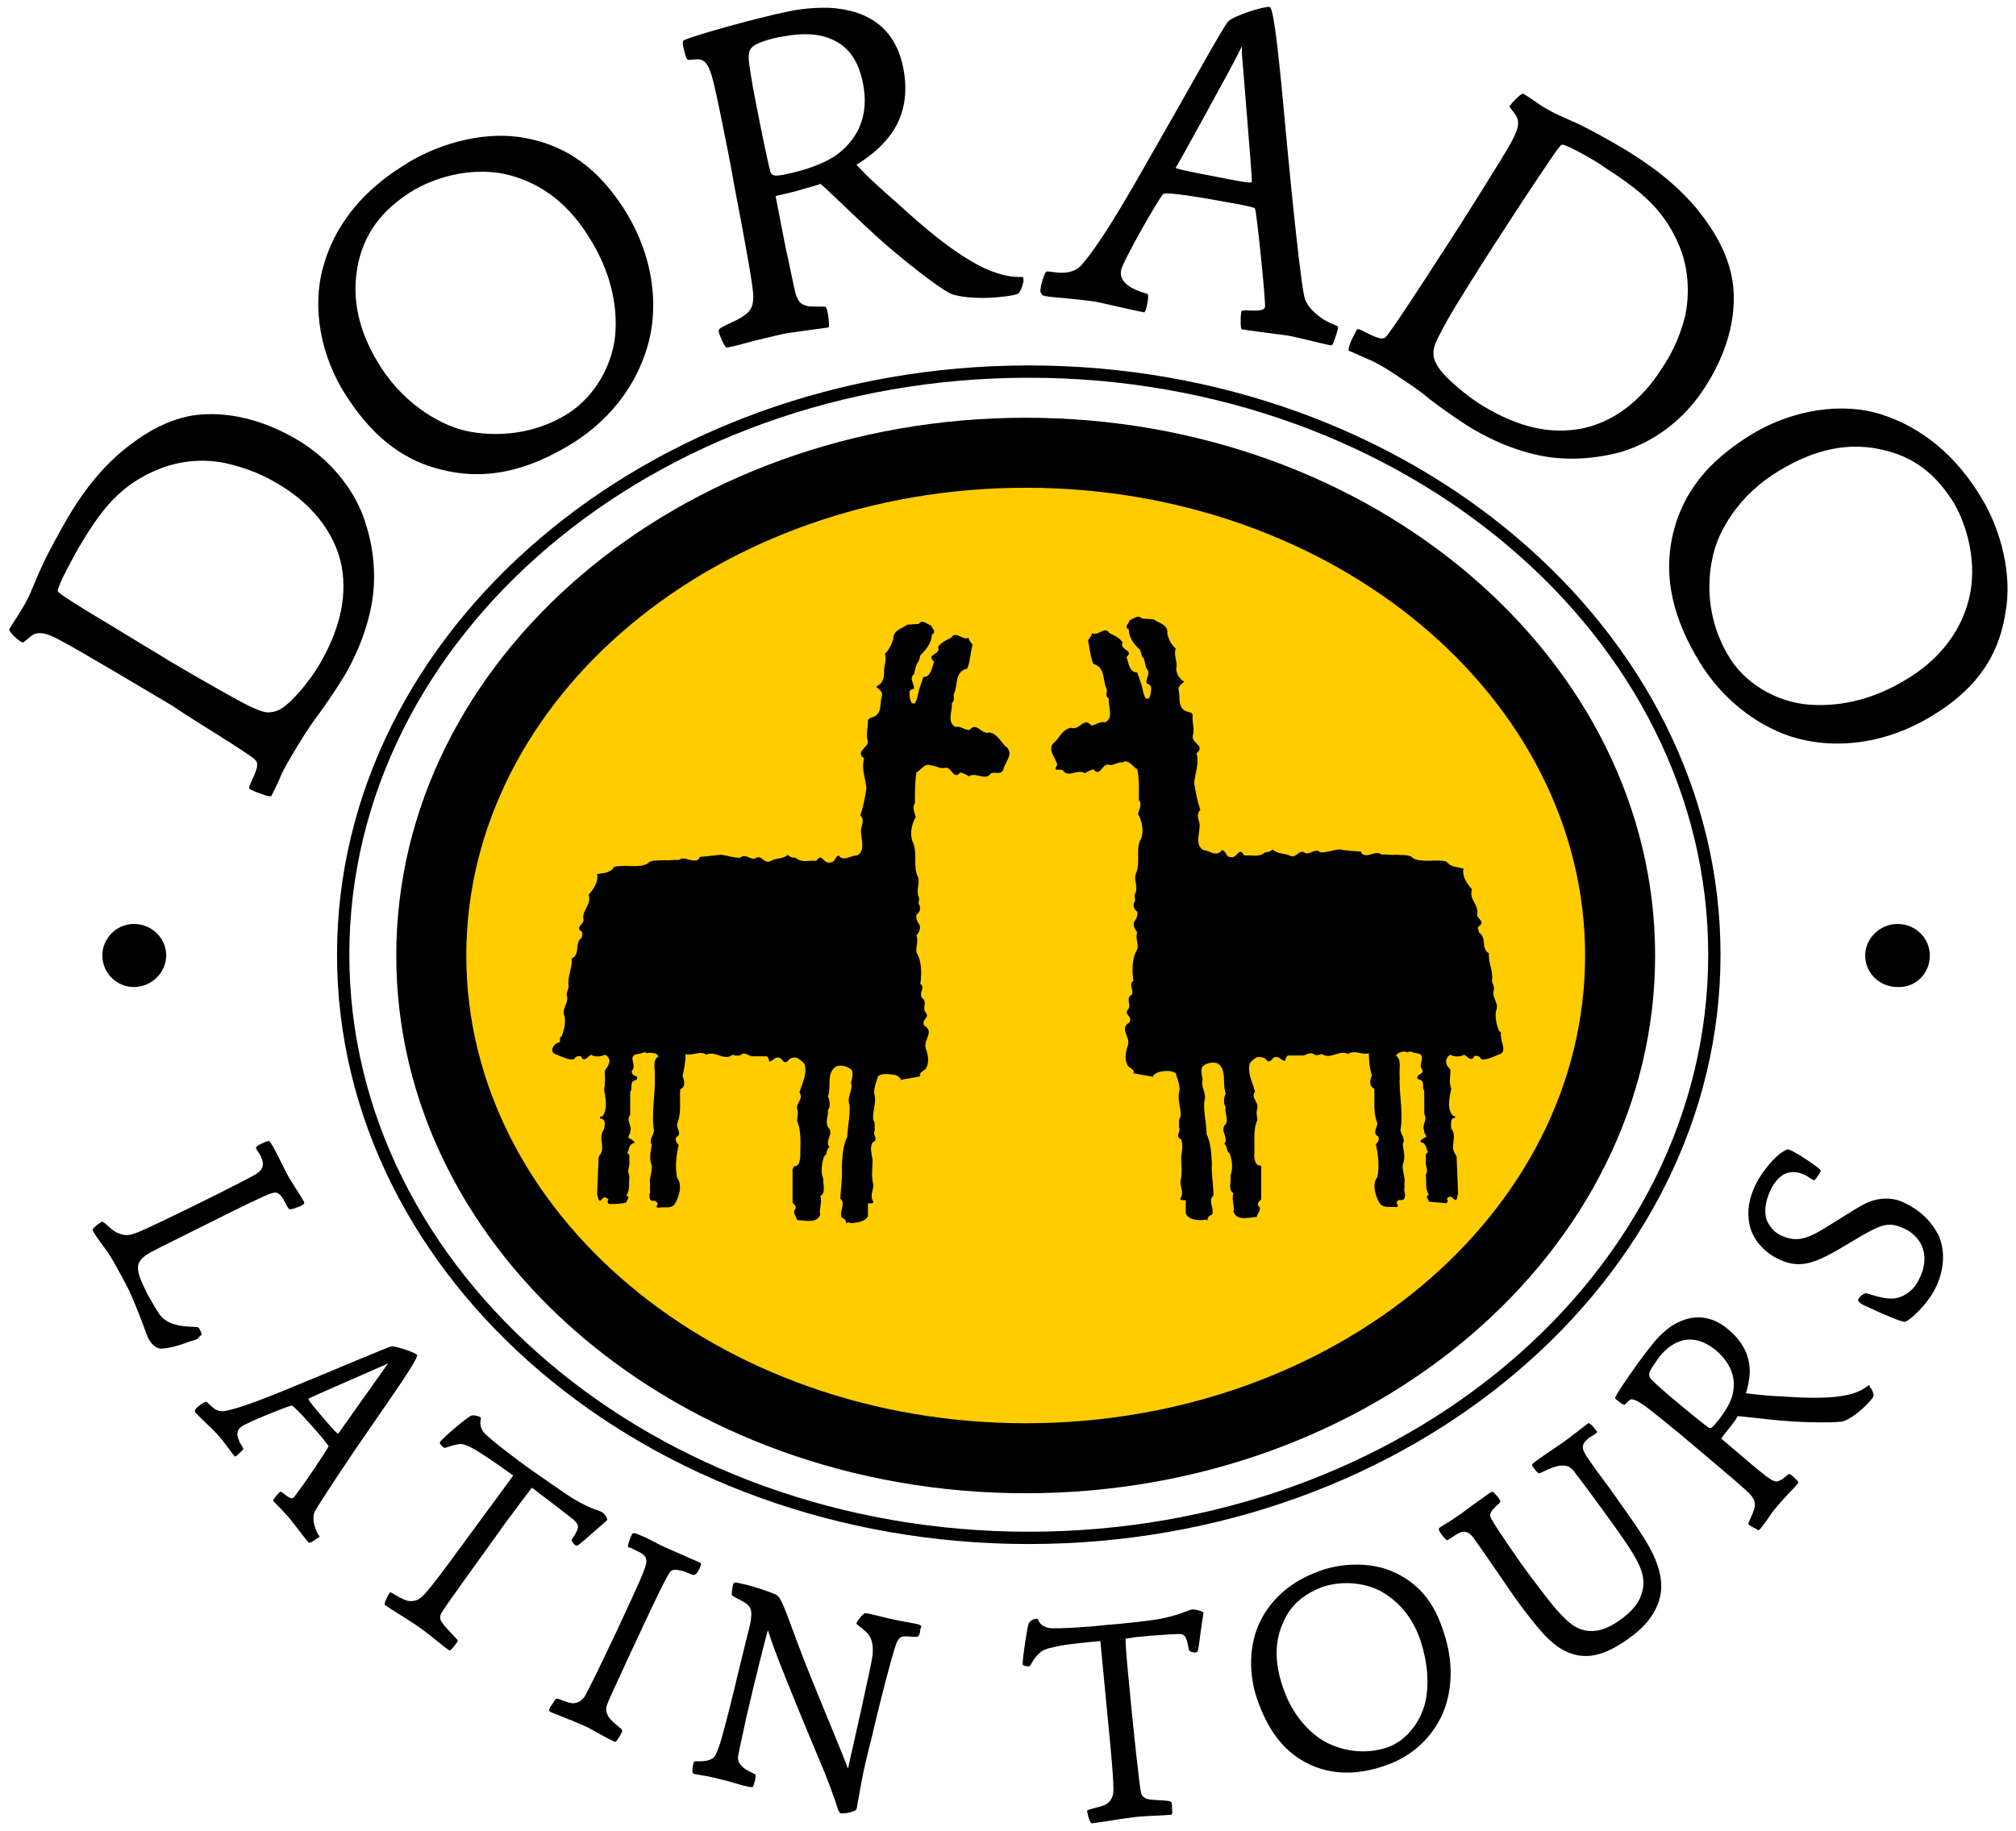 <?xml version="1.0" encoding="utf-8"?>
<!-- Generator: Adobe Illustrator 24.0.0, SVG Export Plug-In . SVG Version: 6.00 Build 0)  -->
<svg version="1.1" id="Ebene_1" xmlns="http://www.w3.org/2000/svg" xmlns:xlink="http://www.w3.org/1999/xlink" x="0px" y="0px"
	 viewBox="0 0 262 238" style="enable-background:new 0 0 262 238;" xml:space="preserve">
<style type="text/css">
	.st0{fill:#FFCC00;}
</style>
<g>
	<g>
		<path class="st0" d="M133.3,54.9c-44.8,0-81.2,31.1-81.2,69.4c0,38.2,36.4,69.4,81.2,69.4c44.8,0,81.2-31.1,81.2-69.4
			C214.5,86,178,54.9,133.3,54.9z"/>
	</g>
	<g>
		<path d="M43.8,124.1c0,42.2,40.3,76.6,89.9,76.6c49.6,0,89.9-34.4,89.9-76.6c0-42.2-40.3-76.6-89.9-76.6
			C84.2,47.5,43.8,81.9,43.8,124.1z M133.7,49.1c48.7,0,88.3,33.6,88.3,75c0,41.4-39.6,75-88.3,75c-48.7,0-88.3-33.7-88.3-75
			C45.4,82.7,85,49.1,133.7,49.1z"/>
		<path d="M138.1,100.1c0.7,1.1,1.9-0.2,2.9,0.4c0.3-0.2,0.7-0.4,1.1-0.5c0.9,1.1,1.1-0.8,2-0.6c0.6,0.2,1.1-0.4,1.8-0.3
			c0.8-0.5,1.3,0.6,1.9,0.9c0.3,1.4,0.2,2.7,0.2,4c0.5,0.5,0,1.3-0.1,1.8c0.5,0.9,0.8,2.2,0.4,3.2c-0.8,1.3,0,3.1-0.7,4.6
			c-0.3,0.9,0.4,1.7-0.1,2.6c-0.2,0.3,0.2,0.8-0.1,1.1c-0.2,0.5,0,0.9,0.4,1.2c0.1,0.5-0.1,0.9-0.4,1.3c-0.2,0.5,0.1,1,0.4,1.4
			c-0.3,0.7,0.2,1.5,0,2.2c-0.7,1.1-0.7,2.8-0.5,4.1c-0.7,0.4,0.1,1.2-0.2,1.8c-0.9,0.4,0,1.4-0.5,1.9c-0.6,0.7,0.6,0.8,0.2,1.7
			c-1.4,0.8,0.1,1.8-0.2,2.9c-0.3,0.9-0.5,1.7-0.1,2.6c0.2,0.5,1,0.5,0.8,1.1h0c0.9,0.2,1.8,0.3,2.7,0.5c-0.1,0-0.1-0.1-0.2-0.1
			c0.2-0.3,0.6-0.5,1-0.6c0.6-0.1,1.4-0.2,2,0.2c0.2,0.8,0.5,1.3,0.5,2.2c-0.4,1.3,0.3,2.4,0.1,3.5c-0.3,0.4-0.1,0.8-0.2,1.3
			c0.4,0.5-0.6,1.2,0.3,1.6c0.3,0.8,0.1,1.5,0,2.3c0,1.1,0.2,2.1-0.1,3.2c0,0.8,0.5,1.4,0,2.2c0,0.3,0.4,0.2,0.7,0.2v1.7
			c0.3,0.8,1.3,0.9,2.1,0.9c0.3,0,0.6-0.2,0.7,0.1c0-0.4,0.3-0.8,0.6-0.8c0.4-0.8-0.6-1.8,0.2-2.5c0-1.5-0.3-2.8-0.2-4.2
			c-0.1-1.2-0.1-2.6-0.7-3.8c0-1.5-0.4-2.7-0.3-4.2c0.4-1.1-0.5-1.8-0.2-2.9c-0.1-0.4-0.3-1.3,0-1.7c0.5-0.4,1.2-0.6,1.9-0.4
			c1.3,0.8,0.6,2.6,1.1,3.9c-0.2,0.5-0.4,1.3,0,1.8c-0.2,0.8,0.4,1.5,0,2.2c-0.9,0.9,0.5,1.7-0.2,2.6c0.5,0.3,0.2,0.9,0.7,1.2
			c0.3,0.8,0.5,2,0.1,2.9c0.2,0.8-0.4,1.8,0.4,2.3c-0.3,0.8,0.2,1.7,0,2.4c0.5,1.3,2,0.7,3,0.7c0.1-0.5,0.8-1,0.2-1.5
			c-0.1-0.4,0.2-0.6,0.4-0.8v-4.3l-0.1-0.1c-0.7,0-0.7-0.7-0.8-1.1c0.1-1.6-0.2-3.5,0.4-4.8c0-0.5-0.2-0.9,0-1.5
			c0.2-0.9-0.9-1.4-0.3-2.2c-0.3-1.2-1-2.4-0.7-3.6c0.2-0.4,0.6-0.7,1-0.9c0.4,0,1,0,1.2,0.4c0.5,0.5,0.7-0.3,1.1-0.4
			c0.6-0.1,0.7,0.4,1.3,0.5c0.1-0.2,0.1-0.6,0.4-0.7l1.9,0c0.4,0,0.9-0.5,1.4-0.2c0.3,0.3,0.8,0.1,1.1,0c1.1,0.8,2.2-0.6,3.4,0
			c0.9-0.6,1.8,0.2,2.7-0.1c0,1,0.1,2,0.4,2.9c-0.3,0.6-0.4,1.4,0.3,1.7c0.1,1.6-0.2,3,0.4,4.5c0,0.6-0.7,1.3,0.1,1.7
			c0.2,0.4,0,0.8-0.3,1c0.3,1.4,0.5,2.9,0.2,4.3c-0.7,0.9-0.3,2.4,0.3,3.4c0.5,0.7,1.3,0.4,2.2,0.5c0.3-0.1,0.1-0.4,0-0.5
			c0-0.3,0.3-0.5,0.6-0.4c0.5,0,0.5-0.5,0.5-0.8c-0.2-0.4,0-1-0.1-1.3c0.2-0.7-0.3-1.7-0.2-2.5c0.4-1,0.1-1.8,0-2.7
			c0.4-0.6-0.2-1.2-0.3-1.8c0.4-2.2-0.2-4.8-0.1-7c-0.1-0.9,0.3-2.2-0.5-2.7l0.3-0.3c0.4-0.2,0.9-0.3,1.2-0.1
			c0.4-0.3,0.8,0.1,1.2,0.1c1.5,0.2,0,1.5,0.8,2.2c0,0.4-0.3,0.5-0.6,0.7c-0.2,0.2-0.1,0.5,0.1,0.5c0.9,0.2,0.3,1.1,0.7,1.5l0,3
			c0.5,0.8-0.4,1.4,0,2.2c-0.1,0.4,0.6,0.8,0,0.9c-0.2,0.2-0.7,0.3-0.4,0.6c0.7,0.1,0.6,0.8,0.9,1.3c-0.5,0.1-0.2,0.8-0.3,1.1
			c-0.1,0.7,0.4,1.2,0,1.8c0.1,0.9-0.1,1.9,0.4,2.6c-0.6,0.2,0,0.6,0,0.9c0.8,0.1,1.5,0.1,2.2,0.2c0.3-0.1,0.3-0.4,0.1-0.6
			c0.1,0,0.2-0.2,0.3-0.2c0.4-0.2,0.5,0.2,0.8,0.4c0.4-0.1,0.2-0.5,0.4-0.8l-0.2-4.9l-0.3-0.5c-0.5-0.9,0.4-2.2-0.4-3.1
			c0-0.5-0.2-1.4,0.5-1.4c0.1-0.3-0.2-0.2-0.3-0.3c-0.8-0.9-0.4-2.4-0.2-3.5c-0.3-0.8-0.1-1.6-0.1-2.4c-0.1-0.3-0.5-0.5-0.5-0.8
			c-0.2-0.5,0.1-1,0.5-1.2c0.5,0.3,1.2,0.3,1.8,0c0.4,0.2,0.9,1,1.3,0.2c0.4-0.2,0.8,0.1,0.9,0.4c0.7,0.1,1.5-0.3,2.2-0.6
			c1.3-0.3,0.3-1.7,0.4-2.3c-0.2-0.3,0.2-0.6-0.3-0.8c-0.3-0.8-0.5-1.7-0.4-2.5c0.5-1.1-0.5-1.7-0.3-2.7c0.2-0.4-0.1-0.8-0.2-1.3
			c0.2-1.3-0.5-2.3-0.4-3.6c-1.1-0.6-0.2-2-1.3-2.7c0-0.4-0.3-0.5,0-0.8c1-0.7-0.5-1-0.2-1.7c0.1-1.2-1.1-1.8-0.7-3.1
			c-0.7-0.8-1.3-1.7-1.1-2.7c-0.8-0.2-1.7-0.2-2.2-0.9c-1.4-0.4-2.8,0.2-4.3-0.4c-0.5-0.6-1.5-0.4-2.2-0.5c-0.7,0.1-1.3-0.1-1.9,0
			c-0.8-0.6-1.6,0.3-2.4,0c-0.2-0.1-0.3-0.2-0.3-0.4c-0.9-0.1-1.9-0.1-2.8-0.3c-0.9,0.1-1.6,0.4-2.5,0.4c-0.7-0.7-1.4,0.5-2.1,0
			c-0.7-0.4-1.1,0.9-1.9,0.4c-0.7-0.3-1.7-0.2-2.2-0.8c-0.3,0.3-0.7,0.4-1,0.4c-0.8,0.7-1.7,0.3-2.7,0.4c-0.7-1.3-0.9,0.5-1.8,0.2
			c-0.6,0-0.5-0.8-1.1-0.9c-0.7,1-1.7,0-2.4,0c-1.2-0.7-0.4-2.3-0.5-3.4c-0.1-0.6-0.5-1.3,0.1-1.8c-0.4-1.2-0.6-2.3-0.8-3.5
			c0.1-1.3,0.7-2.6,0.3-3.9c1.2-0.9-0.6-1.3-0.5-2.2c0.3-0.9-0.1-1.8,0-2.7c0-0.4-0.4-0.4-0.7-0.5c-1.3-0.4-0.9-1.8-1.1-2.7
			c-0.2-0.6,0.4-0.9,0.7-1.2c-0.1-0.1-0.4-0.2-0.5-0.4c-0.4-0.4-0.6-1-0.5-1.5c0.1-0.8-0.4-1.6-0.1-2.4c-0.6-0.5-0.9-1.2-1.1-1.9
			c0.2-1.2-1.1-1.4-1.8-1.9l-1.5-0.1c-0.5-0.6-1.1,0.1-1.6,0.2c0,0.4-0.8,0.9-0.1,1.2c0,1.1,0.7,2,1.5,2.7c0.1,0.3,0.1,0.8,0.4,1
			c0.2,0.4,0.2,0.9,0.4,1.4c0.6,0.6-0.1,1.2,0,1.9c0.2,0.1,0.5,0.2,0.6,0.5c0,0.5,0,1-0.3,1.5c-0.1,0-0.3,0-0.4,0
			c-0.4-0.7-0.4-1.6-0.7-2.2h0c-0.1-0.4-0.3-0.8-0.4-1.2c-1.1,0-1.1-1.3-1.4-2c1.1-0.9-1-0.9-0.5-1.9c-0.4-0.6-1.1-0.9-1.7-1.2
			c-0.7-1-1.3,0.4-2.3,0c0,0.4-0.3,0.6-0.5,0.9c0.2,1,0.3,2.2,0.7,3.1c1.6,0.4,1.2,2.3,1.7,3.2c0.2,0.4-0.3,0.9,0.3,1.3
			c-0.1,1.1,0.7,2.5-0.5,3.1c-0.7-0.2-1.2,0.4-1.8,0.4c-0.9-1.2-1.5,0.7-2.6,0.3c-1.2,0.2-1.5,1.4-2.3,2c-0.8,0.9,0.3,1.9,0.5,2.8
			C136.8,100.4,137.5,99.9,138.1,100.1z"/>
		<path d="M133.3,194.1c45.1,0,81.8-31.4,81.8-69.9c0-38.5-36.7-69.9-81.8-69.9c-45.1,0-81.8,31.4-81.8,69.9
			C51.5,162.8,88.2,194.1,133.3,194.1z M133.3,63.4c40.1,0,72.7,27.3,72.7,60.8c0,33.6-32.6,60.8-72.7,60.8s-72.7-27.3-72.7-60.8
			C60.6,90.7,93.2,63.4,133.3,63.4z"/>
		<path d="M72.4,137.1c0.7,0.3,1.5,0.7,2.2,0.6c0.1-0.3,0.5-0.5,0.9-0.4c0.4,0.9,0.9,0,1.3-0.2c0.5,0.3,1.2,0.3,1.8,0
			c0.4,0.1,0.8,0.7,0.5,1.2c0,0.3-0.4,0.6-0.5,0.9c0,0.8,0.1,1.6-0.1,2.4c0.2,1.1,0.5,2.6-0.2,3.5c-0.1,0-0.4,0-0.3,0.3
			c0.8,0,0.6,0.9,0.5,1.4c-0.8,1,0.1,2.2-0.4,3.1l-0.3,0.5l-0.2,4.9c0.2,0.2,0,0.6,0.4,0.8c0.3-0.2,0.3-0.6,0.8-0.4
			c0.1,0,0.2,0.2,0.3,0.2c-0.2,0.2-0.2,0.5,0.1,0.6c0.8,0,1.5,0,2.2-0.2c0-0.3,0.6-0.7,0-0.9c0.5-0.7,0.3-1.7,0.4-2.6
			c-0.4-0.7,0.1-1.2,0-1.8c-0.1-0.3,0.2-1-0.3-1.1c0.3-0.5,0.2-1.2,0.9-1.3c0.2-0.3-0.3-0.4-0.5-0.6c-0.6-0.1,0.1-0.6,0-0.9
			c0.3-0.8-0.6-1.4,0-2.2l0-3c0.4-0.4-0.2-1.3,0.7-1.5c0.2,0,0.3-0.4,0.1-0.5c-0.4-0.1-0.6-0.3-0.6-0.7c0.8-0.7-0.7-2,0.8-2.2
			c0.5,0,0.8-0.4,1.2-0.1c0.3-0.1,0.8-0.1,1.2,0.1l0.3,0.3c-0.9,0.5-0.4,1.7-0.5,2.7c0.1,2.2-0.5,4.8-0.1,7
			c-0.1,0.6-0.7,1.2-0.3,1.8c-0.1,0.9-0.4,1.7,0,2.7c0.1,0.8-0.4,1.8-0.2,2.5c-0.1,0.4,0.1,1-0.1,1.3c0,0.3,0,0.8,0.5,0.8
			c0.3-0.1,0.5,0.2,0.6,0.4c-0.1,0.1-0.3,0.4,0,0.5c0.8-0.2,1.7,0.2,2.2-0.5c0.6-1,1-2.5,0.3-3.4c-0.3-1.4-0.1-2.9,0.2-4.3
			c-0.3-0.2-0.5-0.7-0.3-1c0.8-0.4,0-1.1,0.1-1.7c0.6-1.5,0.3-2.9,0.4-4.5c0.7-0.3,0.6-1.1,0.3-1.7c0.2-0.9,0.4-1.8,0.4-2.9
			c0.9,0.3,1.9-0.5,2.7,0.1c1.2-0.6,2.3,0.9,3.4,0c0.3,0.1,0.8,0.2,1.1,0c0.5-0.4,0.9,0.1,1.4,0.2l1.9,0c0.3,0.1,0.3,0.5,0.4,0.7
			c0.5-0.1,0.7-0.7,1.3-0.5c0.4,0.1,0.5,0.9,1.1,0.4c0.2-0.4,0.8-0.5,1.2-0.4c0.4,0.3,0.8,0.5,1,0.9c0.3,1.3-0.4,2.5-0.7,3.6
			c0.6,0.9-0.5,1.3-0.3,2.2c0.2,0.5,0,0.9,0,1.5c0.6,1.4,0.4,3.2,0.4,4.8c-0.1,0.4-0.1,1.1-0.8,1.1L103,152v4.3
			c0.1,0.2,0.5,0.4,0.4,0.8c-0.5,0.5,0.1,1,0.2,1.5c1,0,2.5,0.5,3-0.7c-0.2-0.8,0.3-1.6,0-2.4c0.8-0.5,0.3-1.6,0.4-2.3
			c-0.4-0.8-0.2-2,0.1-2.9c0.5-0.3,0.2-0.9,0.7-1.2c-0.7-0.9,0.7-1.7-0.2-2.6c-0.4-0.7,0.1-1.5,0-2.2c0.4-0.5,0.2-1.3,0-1.8
			c0.5-1.3-0.3-3,1.1-3.9c0.7-0.2,1.4,0,1.9,0.4c0.4,0.4,0.1,1.3,0,1.7c0.3,1.1-0.6,1.8-0.2,2.9c0.1,1.4-0.2,2.6-0.3,4.2
			c-0.6,1.2-0.6,2.6-0.7,3.8c0.1,1.4-0.1,2.7-0.2,4.2c0.8,0.6-0.2,1.7,0.2,2.5c0.3,0,0.6,0.4,0.6,0.8c0.1-0.4,0.5-0.1,0.7-0.1
			c0.8-0.1,1.7-0.2,2.1-0.9v-1.7c0.3,0,0.7,0.1,0.7-0.2c-0.5-0.8,0-1.4,0-2.2c-0.3-1.1-0.1-2.2-0.1-3.2c-0.1-0.8-0.4-1.6,0-2.3
			c0.9-0.4-0.1-1,0.3-1.6c-0.1-0.5,0.1-0.9-0.2-1.3c-0.2-1.1,0.5-2.3,0.1-3.5c0-0.9,0.3-1.4,0.5-2.2c0.5-0.4,1.3-0.3,2-0.2
			c0.4,0,0.8,0.3,1,0.6c-0.1,0-0.1,0.1-0.2,0.1c0.9-0.2,1.8-0.3,2.7-0.5h0c-0.2-0.6,0.6-0.7,0.8-1.1c0.4-0.9,0.2-1.7-0.1-2.6
			c-0.3-1.1,1.2-2.1-0.2-2.9c-0.4-0.9,0.8-0.9,0.2-1.7c-0.5-0.5,0.3-1.5-0.5-1.9c-0.4-0.7,0.5-1.4-0.2-1.8c0.2-1.3,0.2-3-0.5-4.1
			c-0.1-0.8,0.3-1.5,0-2.2c0.3-0.4,0.6-0.8,0.4-1.4c-0.3-0.4-0.5-0.8-0.4-1.3c0.4-0.3,0.6-0.7,0.4-1.2c-0.3-0.4,0.1-0.8-0.1-1.1
			c-0.4-0.9,0.2-1.7-0.1-2.6c-0.7-1.4,0-3.2-0.7-4.6c-0.4-1-0.1-2.3,0.4-3.2c-0.1-0.5-0.5-1.3-0.1-1.8c0-1.3,0-2.6,0.2-4
			c0.6-0.3,1.1-1.3,1.9-0.9c0.6,0,1.2,0.5,1.8,0.3c0.9-0.2,1.1,1.7,2,0.6c0.4,0.1,0.8,0.3,1.1,0.5c1-0.6,2.2,0.7,2.9-0.4
			c0.6-0.2,1.3,0.3,1.6-0.5c0.2-0.9,1.3-1.9,0.5-2.8c-0.8-0.6-1.2-1.8-2.3-2c-1,0.4-1.7-1.5-2.6-0.3c-0.7,0-1.2-0.6-1.8-0.4
			c-1.2-0.6-0.4-2-0.5-3.1c0.5-0.4,0.1-0.9,0.3-1.3c0.5-0.9,0-2.8,1.7-3.2c0.4-0.9,0.4-2.1,0.7-3.1c-0.2-0.3-0.5-0.5-0.5-0.9
			c-0.9,0.4-1.6-1-2.3,0c-0.6,0.3-1.3,0.6-1.7,1.2c0.5,1-1.7,0.9-0.5,1.9c-0.3,0.8-0.4,2-1.4,2c-0.1,0.4-0.3,0.8-0.4,1.2h0
			c-0.3,0.7-0.3,1.6-0.7,2.2c-0.1,0.1-0.3,0-0.4,0c-0.3-0.5-0.3-1-0.3-1.5c0.1-0.3,0.4-0.3,0.6-0.4c0-0.7-0.7-1.3,0-1.9
			c0.1-0.5,0.2-1,0.4-1.4c0.3-0.3,0.3-0.7,0.4-1c0.8-0.8,1.5-1.7,1.5-2.7c0.7-0.4,0-0.8-0.1-1.2c-0.5-0.1-1.1-0.9-1.6-0.2l-1.5,0.1
			c-0.6,0.5-1.9,0.7-1.8,1.9c-0.3,0.7-0.5,1.3-1.1,1.9c0.3,0.8-0.2,1.7-0.1,2.4c0,0.5-0.1,1.1-0.5,1.5c-0.1,0.1-0.4,0.2-0.5,0.4
			c0.3,0.3,0.9,0.6,0.7,1.2c-0.3,0.9,0.1,2.2-1.1,2.7c-0.3,0.1-0.7,0.2-0.7,0.5c0,0.9-0.3,1.9,0,2.7c0,0.8-1.7,1.3-0.5,2.2
			c-0.4,1.3,0.2,2.6,0.3,3.9c-0.2,1.2-0.4,2.4-0.8,3.5c0.6,0.5,0.2,1.2,0.1,1.8c-0.1,1.1,0.7,2.7-0.5,3.4c-0.7-0.1-1.8,0.9-2.4,0
			c-0.5,0.1-0.4,0.9-1.1,0.9c-0.9,0.3-1.1-1.4-1.8-0.2c-1-0.1-1.9,0.3-2.7-0.4c-0.4,0-0.8-0.1-1-0.4c-0.6,0.6-1.6,0.4-2.2,0.8
			c-0.9,0.5-1.2-0.8-1.9-0.4c-0.7,0.5-1.4-0.7-2.1,0c-0.9,0-1.7-0.3-2.5-0.4c-0.9,0.1-1.9,0.2-2.8,0.3c0,0.2-0.1,0.3-0.3,0.4
			c-0.9,0.3-1.6-0.6-2.4,0c-0.6-0.1-1.2,0.1-1.9,0c-0.7,0.1-1.7-0.1-2.2,0.5c-1.4,0.6-2.8,0-4.3,0.4c-0.5,0.8-1.4,0.8-2.2,0.9
			c0.2,1-0.4,1.9-1.1,2.7c0.4,1.3-0.8,1.9-0.7,3.1c0.3,0.7-1.2,1.1-0.2,1.7c0.2,0.3,0,0.5,0,0.8c-1,0.7-0.1,2.1-1.3,2.7
			c0.1,1.3-0.6,2.3-0.4,3.6c0,0.5-0.4,0.9-0.2,1.3c0.2,1-0.8,1.6-0.3,2.7c0.1,0.9-0.1,1.7-0.4,2.5c-0.4,0.2-0.1,0.5-0.3,0.8
			C72.1,135.5,71.1,136.8,72.4,137.1z"/>
		<path d="M13.3,124.2c0,2.3,1.9,4.1,4.1,4.1c2.3,0,4.2-1.9,4.2-4.1c0-2.3-1.9-4.1-4.2-4.1C15.1,120.1,13.3,122,13.3,124.2z"/>
		<path d="M250.8,124.2c0-2.3-1.9-4.1-4.2-4.1c-2.3,0-4.2,1.9-4.2,4.1c0,2.3,1.9,4.1,4.2,4.1C249,128.4,250.8,126.5,250.8,124.2z"/>
		<path d="M26.2,173.5c0-0.1,0-0.3-0.2-0.6c-0.1-0.2-0.2-0.4-0.4-0.4c-0.9-0.1-3.7,0.1-4.9-1.7c-0.3-0.4-0.9-1.5-1.5-2.5
			c-0.5-1-1-2.1-1.1-2.5c-0.4-1.3-0.1-1.9,0.8-2.6c0.3-0.3,3.2-1.7,5.6-2.9c3.2-1.6,8-4,9.8-4.8c0.9-0.4,1.5-0.6,1.8-0.4
			c0.8,0.4,1.2,2.1,1.6,2.1c0.2,0,0.8-0.2,1.3-0.4c0.5-0.3,0.6-0.3,0.5-0.6c-0.4-0.8-1.9-2.9-2.4-4c-1.5-3-1.9-3.8-2.2-3.9
			c-0.1,0-0.6,0.2-1,0.4c-0.6,0.3-0.7,0.4-0.6,0.6c0.1,0.3,0.4,0.6,0.6,1c0.3,0.7,0.6,1.5-0.6,2.3c-0.3,0.2-2.8,1.5-5,2.6
			c-4.2,2.1-9.4,4.6-10.2,4.9c-1.2,0.5-1.8,0.6-2.7,0.2c-0.9-0.3-1.7-1.4-2.1-1.5c-0.1,0-0.1,0-0.2,0.1c-0.2,0.1-0.6,0.4-0.8,0.6
			c-0.3,0.3-0.3,0.3-0.2,0.5c0.2,0.5,1.2,1.8,2,2.9c0.7,1.1,1.5,2.6,2.3,4.1c0.5,0.9,1.1,2.4,1.7,3.9c0.5,1.2,1,2.8,1.2,3.1
			c0.4,0.8,1.1,1.3,1.6,1.3c0.8,0,2.1-0.3,3.4-0.8c0.5-0.2,1.1-0.3,1.4-0.5C25.9,173.7,26.1,173.6,26.2,173.5z"/>
		<path d="M47.9,185.9c2.6-3.8,6.6-9.4,6.3-9.8c-0.3-0.3-2.6-1.1-3.3-1.1c-0.5,0.1-7.1,2.9-10,4.1c-3,1.2-8.6,3.7-11.6,4.3
			c-0.5,0.1-0.9,0-1.3-0.2c-0.5-0.3-1.1-1-1.2-1c-0.1,0-0.7,0.3-1,0.6c-0.1,0.1-0.3,0.2-0.4,0.4c-0.1,0.1-0.1,0.2,0,0.4
			c0.5,0.6,2.1,2,2.9,2.9c0.6,0.6,1.9,2.5,2.2,2.8c0.1,0.1,0.3-0.1,0.6-0.4c0.3-0.3,0.6-0.5,0.5-0.7c-0.7-1-1.1-2.1-0.3-2.7
			c0.5-0.5,6.3-2.8,6.6-2.8c0.4,0.1,2.6,2.6,3.3,3.4c0.7,0.8,1.5,1.8,1.5,1.9c0,0.2-4.1,6.3-4.6,6.7c-0.4,0.3-1.4-0.8-1.6-0.8
			c0,0-0.1,0-0.2,0.1c-0.3,0.3-0.9,1-0.8,1.1c0.2,0.2,1.8,1.8,2.4,2.6c0.5,0.6,1.6,2.1,2.2,2.8c0.1,0.1,0.1,0,0.3,0
			c0.3-0.2,0.9-0.6,1.1-0.7c0.1-0.1-0.1-0.2-0.3-0.6c-0.3-0.7-0.7-1.8-0.3-2.7C41.4,195.5,46,188.6,47.9,185.9z M42.7,185.1
			c-0.8-0.9-2.8-3.2-2.6-3.3c0.3-0.2,9.3-4.1,9.5-4.2c0.3-0.1,0.6-0.3,0.9-0.4c-0.2,0.2-0.3,0.3-0.4,0.5c-0.5,0.7-5.7,8-6.1,8.6
			C43.9,186.5,43.4,185.9,42.7,185.1z"/>
		<path d="M75.1,198.3c0.1,0.7-0.8,1.7-0.8,1.9c0,0.2,0.2,0.4,0.4,0.6c0.1,0.1,0.2,0.1,0.3,0.1c0.3-0.1,1.4-1.1,2.3-1.9
			c0.7-0.6,1.4-1.2,1.6-1.4c0.1-0.2-0.3-0.8-0.6-1c-0.4-0.3-1.3-0.3-3.8-1.8c-0.7-0.4-4.4-3-5.7-3.9c-1.4-1-5.4-4-6-4.8
			c-0.6-0.9-0.3-1.5-0.3-1.7c0-0.1,0-0.1-0.1-0.2c-0.2-0.1-0.7-0.3-1.1-0.2c-0.5,0.1-3.6,2.8-4.1,3.4c-0.1,0.2,0.1,0.5,0.4,0.7
			c0.1,0.1,0.2,0.1,0.2,0.1c0.2,0,1.3-0.5,2.2-0.5c0.6,0.1,1.6,0.6,2.5,1.2c0.8,0.5,3.4,2.3,4.2,2.9c-8.1,11-10.2,14-11.6,15.5
			c-0.6,0.6-1.1,0.9-2,0.8c-0.6-0.1-1.6-0.7-2.1-1c-0.2-0.1-0.3-0.2-0.4,0c-0.4,0.6-0.7,1.4-0.6,1.5c0.8,0.6,3.2,2,4.6,3
			c1.4,1,3,2.4,3.6,2.8c0.2,0.1,0.2,0.2,0.3,0.1c0.2-0.1,0.6-0.6,0.8-0.9c0.3-0.4,0.2-0.4,0-0.6c-0.4-0.5-1.3-1.3-1.7-1.9
			c-0.4-0.5-0.5-0.8-0.3-1.3c0.3-0.7,5.3-7.5,8.5-12c1.2-1.6,3.2-4.3,3.3-4.4c0.1,0,0.5,0.3,1.1,0.8c1.5,1.1,3.9,3,4.3,3.3
			C74.9,197.9,75,198,75.1,198.3z"/>
		<path d="M90.9,203.9c0.3-0.7,0.3-0.7-0.2-0.9c-1.1-0.5-3.2-1.4-4.1-1.8c-0.7-0.3-1.6-0.8-2.6-1.3c-0.9-0.4-1.6-0.7-1.7-0.6
			c-0.1,0-0.2,0.2-0.3,0.4c-0.2,0.5-0.4,1.1-0.4,1.3c0,0.1,0.2,0.2,0.4,0.2c0.3,0.2,0.8,0.4,1.2,0.6c0.5,0.3,0.8,0.6,0.8,1.1
			c0.1,0.7-1.3,3.6-3.8,9c-2.5,5.3-3.6,7.5-4.2,8.6c-0.4,0.6-1,0.9-1.6,0.9c-0.9-0.1-1.9-0.7-2.1-0.6c-0.1,0-0.5,0.7-0.8,1.1
			c-0.2,0.5-0.2,0.5,0.2,0.7c0.7,0.3,2.6,1,4.4,1.8c0.7,0.3,2.8,1.6,3.6,1.9c0.1,0.1,0.3,0.1,0.3,0.1c0.1,0,0.6-0.8,0.8-1.2
			c0.1-0.2,0.1-0.3-0.1-0.5c-1.1-0.9-1.8-1.5-1.9-2.3c-0.1-0.5,0.2-1.1,0.5-1.8c0.2-0.4,1.9-4.2,3.7-8c2-4.3,3.8-8.1,4.2-8.4
			c0.3-0.2,0.7-0.2,1.5,0c0.5,0.1,1.3,0.6,1.5,0.5C90.5,204.7,90.7,204.3,90.9,203.9z"/>
		<path d="M119.2,211.1c-0.9-0.2-1.9-0.3-4-0.8c-0.8-0.2-1.6-0.4-2.1-0.5c-0.3-0.1-0.5-0.1-0.7-0.1c-0.3,0.1-1,1-1.1,1.3
			c0,0.2,0.5,0.4,1,0.9c0.5,0.4,1.3,1.1,1.1,3.2c-0.1,1.2-3,13.9-3.2,14.8c-0.8-2.2-2.6-6.4-4.7-11.6c-2.9-7.1-3.7-10.5-4.6-11
			c-0.9-0.4-2.9-1.1-4.3-1.4c-0.4-0.1-0.9-0.2-1.1-0.2c-0.1,0-0.3,0.3-0.3,0.7c-0.1,0.4-0.1,0.8-0.1,0.9c0.1,0.2,0.6,0.4,1.7,1
			c0.9,0.6,0.9,1.2,0.8,2.1c0,0.5-0.4,1.8-0.8,3.5c-0.9,3.6-1.7,7.2-2.7,10.9c-0.5,1.9-1,3.4-1.4,3.7c-1,0.7-2.3,0.3-2.5,0.5
			c0,0-0.1,0.2-0.1,0.3c-0.1,0.4-0.2,1.1,0,1.2c0.1,0.1,0.1,0.1,0.2,0.1c0.5,0.1,2,0.3,3.4,0.7c1.4,0.3,2.7,0.8,3.4,0.9
			c0.4,0.1,0.6,0.1,0.7,0.1c0.1-0.1,0.2-0.4,0.3-0.8c0.1-0.3,0.1-0.7,0.1-0.8c-0.2-0.3-2.2-0.7-2.3-2.2c0-0.3,0.5-2.5,1.1-5.3
			c1.1-4.8,2.7-11.1,2.8-11.3c0.5,1.6,1.1,3.2,2.3,6.2c2,5,3.4,8.3,4.9,11.9c1.4,3.4,1.8,5,2,5.4c0.1,0.2,0.2,0.3,0.3,0.3
			c0.5,0.1,1.6-0.2,1.9-0.4c0.1-0.1,0.2-0.3,0.2-0.6c0.1-0.6,0.3-1.7,0.6-3.3c0.2-1.1,0.7-3.3,1.3-5.6c1.2-5.2,2.6-10.4,2.9-11.3
			c0.3-1,0.5-1.5,0.9-1.7c0.5-0.3,2.2,0.2,2.3-0.2c0.1-0.1,0.2-0.5,0.2-0.8C119.8,211.3,119.8,211.3,119.2,211.1z"/>
		<path d="M155,209.2c-0.5,0-1.2,0.6-4.1,1.2c-0.8,0.2-5.3,0.7-6.9,0.8c-1.7,0.2-6.7,0.6-7.7,0.4c-1.1-0.2-1.3-0.9-1.4-1.1
			c-0.1-0.1-0.1-0.1-0.2-0.1c-0.2,0-0.8,0.2-1,0.6c-0.2,0.4-0.8,4.5-0.8,5.3c0,0.2,0.4,0.3,0.8,0.3c0.1,0,0.2-0.1,0.2-0.1
			c0.1-0.2,0.6-1.2,1.4-1.8c0.5-0.4,1.6-0.6,2.6-0.8c1-0.2,4.1-0.5,5.1-0.6c1.3,13.6,1.7,17.2,1.7,19.3c0,0.8-0.2,1.4-0.9,1.9
			c-0.5,0.3-1.6,0.5-2.2,0.7c-0.2,0.1-0.4,0.1-0.3,0.3c0.1,0.7,0.4,1.5,0.6,1.5c1-0.1,3.8-0.6,5.5-0.8c1.8-0.2,3.8-0.2,4.6-0.3
			c0.2,0,0.3,0,0.3-0.1c0.1-0.2,0-0.8,0-1.2c0-0.4-0.1-0.4-0.4-0.5c-0.6-0.1-1.9-0.1-2.5-0.2c-0.6-0.1-0.9-0.3-1.1-0.8
			c-0.2-0.7-1.1-9.1-1.6-14.6c-0.2-2-0.5-5.3-0.4-5.5c0,0,0.6-0.1,1.3-0.2c1.8-0.2,4.9-0.4,5.4-0.4c0.5,0,0.7,0,0.9,0.2
			c0.5,0.5,0.5,1.8,0.7,2c0.1,0.1,0.5,0.2,0.7,0.2c0.1,0,0.2,0,0.3-0.1c0.2-0.2,0.3-1.8,0.5-3c0.1-0.9,0.3-1.8,0.3-2.1
			C156.2,209.4,155.4,209.2,155,209.2z"/>
		<path d="M180.8,204.2c-2.9-1.2-6.6-1-9.3,0c-3.6,1.3-6.2,3.5-7.7,6.5c-1.5,3-1.6,7-0.3,10.5c1.2,3.3,3,6.2,6.2,7.9
			c3.6,1.9,7.3,1.5,10.6,0.3c2.5-0.9,5-2.7,6.6-5.5c1.6-2.7,2.4-7.1,0.6-12.1C186.4,208.4,184.4,205.7,180.8,204.2z M185.2,221.4
			c-0.7,2.7-2.6,4.9-4.8,5.7c-2.3,0.8-5.1,0.8-7.8-0.5c-1.9-0.9-4.4-3.2-5.7-6.8c-1.2-3.2-1.4-6.2-0.1-9c1.1-2.5,3-3.7,5-4.5
			c2-0.7,4.9-0.8,7.4,0.4c2.3,1.2,4.3,3.3,5.4,6.5C185.5,216,185.8,218.8,185.2,221.4z"/>
		<path d="M211.2,196.3c-2.1-3-2.7-3.8-3.9-5.4c-1.4-2-1.8-2.5-1.5-3.2c0.1-0.3,0.4-0.5,0.7-0.8c0.2-0.1,0.5-0.3,0.8-0.5
			c0.3-0.2,0.3-0.3,0.1-0.5c-0.4-0.6-0.9-1-1-0.9c-0.5,0.4-1.8,1.4-3,2.3c-1.3,0.9-3.1,2.1-3.9,2.7c-0.5,0.4-0.5,0.4-0.1,0.9
			c0.2,0.3,0.5,0.6,0.6,0.6c0.1,0.1,2-1.1,3.2-1c0.8,0,1.2,0.5,1.7,1.2c1,1.3,3.2,4.3,4.5,6.1c2.1,2.9,3.1,4.5,3.6,5.6
			c0.6,1.3,0.8,2.5,0.3,3.9c-0.3,1-1.2,2.2-2.8,3.3c-1.4,1-2.7,1.5-4,1.4c-1.2-0.1-2.2-0.6-3.6-2.1c-1.3-1.3-3.8-4.8-4.3-5.4
			c-0.7-0.9-4.3-6.1-4.8-7.1c-0.3-0.5-0.1-0.9,0.5-1.5c0.3-0.3,0.6-0.5,0.7-0.7c0-0.1-0.2-0.5-0.5-0.8c-0.5-0.6-0.5-0.6-1.1-0.2
			c-0.8,0.6-2,1.4-3.3,2.4c-1.1,0.8-2.4,1.6-2.9,1.9c-0.3,0.2-0.3,0.3,0.1,0.9c0.2,0.3,0.6,0.7,0.7,0.8c0.2,0,0.6-0.3,1.2-0.7
			c0.7-0.4,1-0.5,1.5-0.3c0.3,0.1,0.8,0.6,1,1c0.9,1.2,2.5,3.6,5.2,7.5c1,1.4,3.1,4.2,4.4,5.4c1.5,1.4,3.3,2.4,5.6,2.1
			c1.4-0.2,2.9-0.9,4.6-2.1c1-0.7,2.1-1.6,2.9-2.7c1.6-2.2,2-4.5,0.8-7.5C214.5,201,212.7,198.4,211.2,196.3z"/>
		<path d="M242.8,180.1c-0.4,0.3-0.9,0.7-2.2,1.1c-2.6,0.7-6.2,0.5-9.2,0.3c-0.8,0-3-0.2-4.5-0.4c0.2-0.6,0.5-1.9,0.5-2.8
			c0-2.2-1-4-2.8-5.5c-2.1-1.8-4.6-2.1-7.1-0.6c-0.7,0.4-2,1.5-2.8,2.6c-1.6,1.9-4.8,6.6-4.8,6.9c0,0.1,0.1,0.2,0.4,0.4
			c0.3,0.3,0.7,0.5,0.8,0.5c0.1,0,0.6-0.6,0.8-0.7c0.5-0.1,1.2,0.4,1.8,0.8c0.6,0.4,4.2,3.3,7,5.7c3.8,3.2,6.3,5.3,6.8,5.9
			c0.6,0.7,0.7,1.2,0.4,2.1c-0.1,0.3-0.4,0.9-0.6,1.4c-0.1,0.2-0.1,0.3,0,0.4c0.2,0.2,1.1,0.6,1.2,0.7c0.1,0,0.2-0.1,0.3-0.2
			c0.4-0.5,0.8-1.1,1.1-1.5c0.3-0.5,0.7-1,1.4-1.8c0.4-0.5,1.7-1.8,2.3-2.5c0.1-0.1,0.1-0.1,0.1-0.2c0-0.2-0.4-0.5-0.7-0.8
			c-0.2-0.2-0.4-0.3-0.5-0.3c-0.1,0-0.7,0.6-1.1,0.8c-0.4,0.2-0.7,0.3-1.4-0.2c-0.4-0.2-2.2-1.7-3-2.4l-3.3-2.8
			c0-0.1,0.5-0.7,1.3-1.7c0.4-0.5,0.8-1.1,0.8-1.2c0.1-0.1,3.4,0.4,6.3,0.6c2.1,0.2,6.9,0.3,7.6,0c1.2-0.5,2.6-1.7,3.5-2.8
			c0.2-0.2,0.3-0.4,0.3-0.5c0-0.2-0.2-0.9-0.5-1.1C243,180,242.9,180,242.8,180.1z M225.2,181.1c-0.2,1.2-1.2,2.7-2.2,3.9
			c-0.3,0.3-0.5,0.7-0.9,0.6c-0.2-0.1-2.7-2.1-4.7-3.8c-1.2-1-2.2-1.9-2.6-2.3c-0.4-0.4-0.6-0.7-0.4-1.2c0.3-0.6,0.8-1.3,1.3-2
			c0.9-1.1,1.9-1.8,3.1-2.1c1.1-0.2,2.5-0.1,4.3,1.4C224.7,177,225.7,178.9,225.2,181.1z"/>
		<path d="M247.6,156.4c-1.7-0.9-3.6-0.7-5.1,0c-1.8,0.9-5.1,3.2-6.7,4c-1.6,0.8-2.8,0.9-4.3,0.2c-0.7-0.3-1.4-0.9-1.9-2
			c-0.3-0.9-0.3-2.2,0.5-3.9c1.2-2.5,2.9-2.7,4.4-2c0.5,0.2,0.9,0.6,1.2,0.7c0.2,0.1,0.7-0.8,0.9-1.1c0-0.1,0.1-0.1-0.1-0.3
			c-0.5-0.5-2.6-1.9-3.6-2.4c-0.3-0.1-0.4-0.2-0.6-0.2c-1.4,0.5-3.2,2.8-4,4.3c-0.7,1.4-1.3,3-1,5.1c0.3,2.3,2.1,4,3.7,4.8
			c2.2,1.1,3.9,0.9,6.3-0.3c2.4-1.2,5.2-3.2,7.1-3.9c1.5-0.5,2.4,0,3.3,0.4c1,0.5,1.9,1.5,2.2,2.5c0.4,1.3,0.2,2.6-0.5,4
			c-0.6,1.3-1.7,2.1-2.8,2.4c-1.5,0.4-3.8-0.6-4.1-0.6c-0.3,0-0.9,0.5-1,0.8c-0.1,0.3,0.3,0.5,0.6,0.7c2.8,1.3,5.1,2.3,5.5,2.2
			c0.7-0.2,2.9-2.3,3.9-4.3c1.2-2.4,1.3-4.8,0.5-6.8C251,158.7,249.5,157.3,247.6,156.4z"/>
		<path d="M33.2,98.8c0.4,0.4,0.2,1.1-0.1,1.8c-0.6,1.5-0.9,1.8-0.6,2c0.2,0.1,0.8,0.4,1.5,0.6c0.7,0.3,1.2,0.4,1.3,0.2
			c0.2-0.4,1-2,1.3-2.8c0.4-0.8,0.9-1.7,1.5-2.7c0.9-1.5,2.1-3.5,3.2-4.9c0.8-1.1,2.2-3.1,3.3-4.9c2-3.3,3.3-6.9,3.8-10.2
			c0.5-3.3,0.1-6.9-0.9-9.9c-0.7-2.4-3-7.3-8.8-10.8c-6.4-3.8-11.6-3.6-14.2-3.1c-2.7,0.6-5.1,1.8-7.7,3.8c-2.5,1.9-5.3,4.8-8,9.4
			c-0.7,1.2-2.6,4.6-3.3,6.2c-1.2,2.5-1.5,3.9-2.8,5.9c-0.6,1-1.1,1.7-1.5,2.4c-0.1,0.2,1,1.4,1.7,1.7c0.2,0.1,0.8-0.7,1.6-1.1
			c0.9-0.3,1.9,0,3.8,1.1c0.9,0.4,9.5,5.5,14.2,8.3C24.6,93.3,32.5,98,33.2,98.8z M11.6,79.6c-3.1-1.9-4.1-2.6-4.1-2.8
			c0-0.7,2.2-4.7,2.6-5.4c2.9-4.9,5.4-8.5,11-10.6c2.5-0.9,5.3-1.2,8.2-0.6c3.1,0.7,5.2,1.7,7,2.8c3.9,2.3,7.2,6,8.1,10.6
			c0.8,4.4-0.5,8.7-2.9,12.8c-1,1.7-2.6,3.7-3.9,4.9c-1.1,1-1.8,1.3-2.9,1.3c-0.9-0.1-2.3-0.8-3.8-1.6c-1.7-0.9-9-5.1-10.2-5.9
			C18.5,83.8,14.8,81.5,11.6,79.6z"/>
		<path d="M57.6,61.1c6.5,1.6,12.3-0.6,17.3-3.8c3.8-2.5,7.2-6.3,8.9-11.2C85.6,41.2,85.5,34,81,27c-3.2-4.9-7.3-8.3-13.6-9.2
			c-5.2-0.7-11,1.1-15.1,3.8C46.9,25,43.4,29.5,42,34.7c-1.5,5.3-0.3,11.6,2.9,16.6C47.9,56,51.8,59.8,57.6,61.1z M46.6,34
			c1-4.3,3.6-7,6.7-9c3-1.9,7.7-3.3,12.2-2.4c4.2,0.9,8,3.4,10.9,8c2.4,3.7,3.8,7.9,3.6,12.3c-0.2,4.4-2.7,8.6-6.1,10.8
			c-3.4,2.2-8,3.3-12.9,2.4c-3.3-0.6-8.1-3.2-11.4-8.2C46.7,43.4,45.5,38.9,46.6,34z"/>
		<path d="M89.4,7.8c0.2,0,1.4-0.2,1.8,0c0.8,0.3,1.2,1.6,1.5,2.8c0.3,1.1,1.8,8.2,2.8,13.9c1.5,7.8,2.4,12.9,2.4,14
			c0,1.5-0.4,2.1-1.8,2.9c-0.5,0.3-1.5,0.7-2.2,1.1c-0.4,0.2-0.5,0.3-0.5,0.6c0.1,0.5,0.7,1.8,0.9,2c0.1,0.1,0.3,0.1,0.6,0
			c1-0.2,2.3-0.6,3.1-0.8c0.9-0.2,2-0.5,3.8-0.9c1.1-0.2,4.2-0.6,5.6-0.8c0.2,0,0.3-0.1,0.3-0.1c0.1-0.2,0-0.9-0.1-1.7
			c-0.1-0.5-0.2-0.8-0.3-0.9c-0.2-0.1-1.5,0-2.3-0.1c-0.7-0.2-1.2-0.3-1.6-1.6c-0.2-0.7-0.9-4.3-1.3-6l-1.3-6.7
			c0.1-0.1,1.5-0.3,3.5-0.9c1-0.3,2.2-0.6,2.3-0.7c0.2,0,4,3.8,7.4,6.9c2.5,2.3,8.6,7.2,9.9,7.5c2.2,0.6,5.2,0.5,7.6,0.1
			c0.5-0.1,0.8-0.2,0.9-0.3c0.2-0.2,0.7-1.3,0.6-1.9c0-0.1,0-0.2-0.3-0.2c-0.9,0-1.8,0-4-0.8c-4.1-1.7-8.6-5.6-12.1-8.8
			c-1-0.9-3.6-3.1-5.3-5c0.9-0.5,2.7-1.8,3.7-3c2.4-2.6,3.1-5.9,2.4-9.5c-0.8-4.3-3.5-7.2-8.6-7.8c-1.4-0.2-4.2-0.1-6.4,0.4
			c-4,0.8-13.3,3.4-13.6,3.8c-0.1,0.2-0.1,0.4,0,0.8C89,7,89.2,7.7,89.4,7.8z M98.2,5.8c1-0.5,2.4-0.9,3.8-1.1
			c2.3-0.4,4.4-0.4,6.3,0.5c1.7,0.8,3.3,2.4,3.9,5.9c0.6,3.3-0.2,6.5-3.3,8.9c-1.7,1.3-4.5,2.2-7,2.7c-0.7,0.1-1.4,0.3-1.7-0.2
			c-0.2-0.3-1.2-5.2-2-9.3c-0.5-2.5-0.8-4.5-0.9-5.5C97.3,6.9,97.3,6.3,98.2,5.8z"/>
		<path d="M135.9,38.5c1.2,0.2,4.9,0.4,6.9,0.8c1.4,0.3,5.2,1.2,5.9,1.3c0.1,0,0.3-0.5,0.4-1.1c0.1-0.6,0.2-1.2,0-1.3
			c-2.1-0.6-3.7-1.5-3.4-3.1c0.2-1.1,5.1-9.7,5.5-9.9c0.6-0.3,6.2,0.7,7.8,1c1.8,0.3,3.9,0.7,4.1,0.9c0.2,0.3,1.4,11.9,1.3,12.8
			c-0.1,0.8-2.7,0.3-3,0.5c0,0-0.1,0.1-0.1,0.3c-0.1,0.6-0.1,2.1,0.1,2.1c0.4,0.1,4.3,0.6,5.8,0.8c1.4,0.2,4.2,1,5.8,1.3
			c0.1,0,0.2-0.1,0.3-0.4c0.2-0.5,0.6-1.6,0.6-2c0-0.1-0.3-0.2-1-0.5c-1.1-0.5-2.7-1.6-3.3-3.1c-0.5-1.4-1.8-14.4-2.3-19.7
			c-0.7-7.4-1.6-18.2-2.3-18.3c-0.7-0.1-4.6,1.1-5.4,1.9c-0.6,0.6-6.1,10.6-8.6,14.9c-2.6,4.5-7.2,13-10.4,16.7
			c-0.5,0.6-1.2,0.9-1.9,1c-1,0.2-2.5-0.2-2.7-0.1c-0.2,0.1-0.5,1-0.7,1.8c0,0.2-0.1,0.5-0.1,0.8C135.4,38.3,135.4,38.4,135.9,38.5z
			 M160.7,7.4c0.2-0.4,0.5-1,0.7-1.4c0,0.4,0,0.7,0,1c0.1,1.4,1.3,15.6,1.3,16.6c0,0.3-1.3,0-3-0.3c-2-0.4-7-1.3-6.9-1.5
			C153.1,21.4,160.6,7.7,160.7,7.4z"/>
		<path d="M178.3,46.9c0.8,0.4,1.7,0.9,2.6,1.5c1.5,1,3.4,2.2,4.8,3.4c1,0.8,3.1,2.3,4.8,3.4c3.3,2.1,6.8,3.5,10.1,4.1
			c3.3,0.6,6.9,0.3,9.9-0.5c2.4-0.7,7.4-2.7,11.1-8.5c4-6.2,4-11.4,3.5-14.1c-0.5-2.7-1.7-5.2-3.6-7.8c-1.9-2.6-4.7-5.4-9.1-8.2
			c-1.2-0.8-4.5-2.7-6.1-3.5c-2.5-1.3-3.8-1.6-5.9-2.9c-0.9-0.6-1.7-1.2-2.4-1.6c-0.2-0.2-1.4,1-1.8,1.6c-0.1,0.2,0.7,0.8,1,1.6
			c0.3,0.9-0.1,1.9-1.2,3.8c-0.5,0.9-5.7,9.3-8.8,14c-1.4,2.2-6.4,9.9-7.1,10.6c-0.4,0.4-1.1,0.1-1.8-0.2c-1.5-0.7-1.8-1-2-0.7
			c-0.1,0.2-0.4,0.8-0.7,1.4c-0.3,0.7-0.4,1.2-0.3,1.3C175.9,45.8,177.5,46.6,178.3,46.9z M188,41.8c0.9-1.7,5.4-8.8,6.2-10
			c1.5-2.3,3.8-5.9,5.9-9c2-3,2.7-4,2.9-4c0.7,0,4.7,2.3,5.3,2.8c4.8,3.1,8.3,5.7,10.3,11.3c0.8,2.5,1,5.3,0.4,8.2
			c-0.8,3.1-1.9,5.1-3.1,6.9c-2.4,3.8-6.2,7.1-10.9,7.8c-4.5,0.7-8.7-0.8-12.7-3.3c-1.7-1.1-3.6-2.7-4.8-4c-0.9-1.1-1.3-1.9-1.2-2.9
			C186.4,44.6,187.2,43.3,188,41.8z"/>
		<path d="M257.5,64.7c-3.3-5.5-7.7-9.1-12.9-10.8c-5.2-1.7-11.6-0.6-16.7,2.4c-4.8,2.9-8.7,6.6-10.3,12.4
			c-1.8,6.5,0.2,12.3,3.3,17.4c2.4,3.9,6.1,7.4,10.9,9.3c4.9,1.9,12.1,2,19.2-2.3c5-3,8.6-7,9.6-13.3
			C261.6,74.7,260,68.8,257.5,64.7z M255.9,77.8c-1,4.1-3.7,7.9-8.3,10.6c-3.8,2.3-8,3.5-12.4,3.2c-4.4-0.3-8.6-2.9-10.6-6.4
			c-2.1-3.5-3.1-8.1-2-12.9c0.7-3.3,3.4-8,8.6-11.1c4.6-2.8,9.2-3.9,14-2.6c4.3,1.1,6.9,3.8,8.8,6.9C255.7,68.5,257,73.3,255.9,77.8
			z"/>
	</g>
</g>
</svg>
